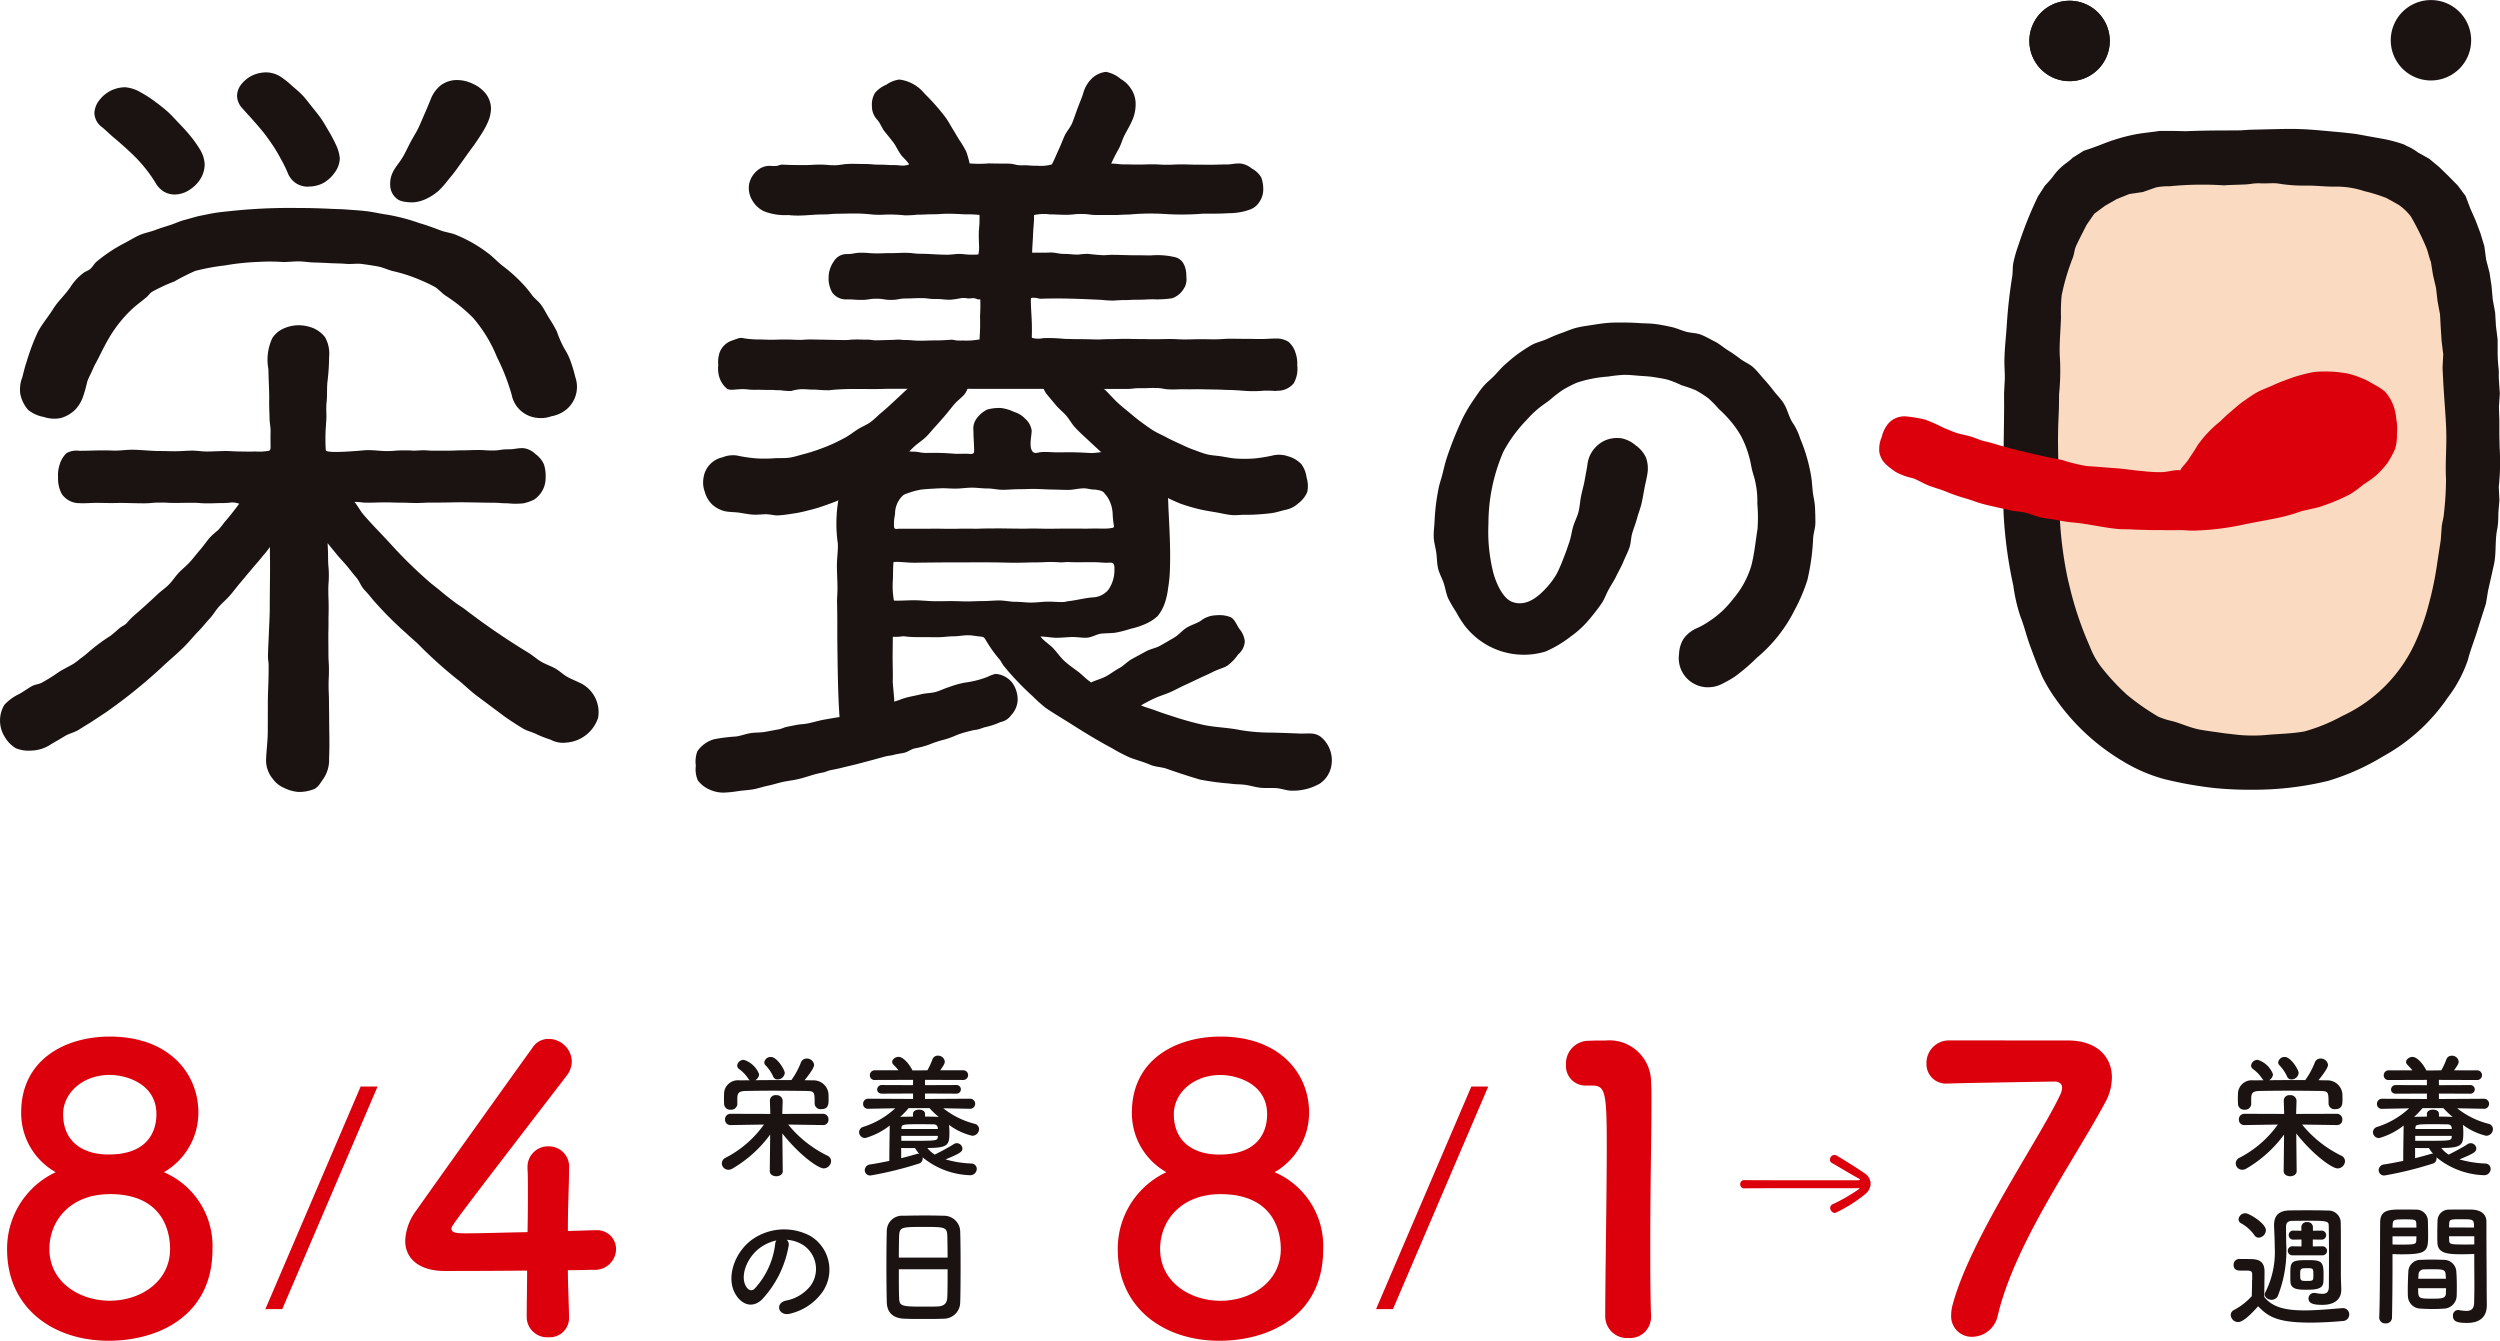 <svg xmlns="http://www.w3.org/2000/svg" xmlns:xlink="http://www.w3.org/1999/xlink" width="211.422" height="113.386" viewBox="0 0 211.422 113.386">
  <defs>
    <clipPath id="clip-path">
      <rect id="長方形_1311" data-name="長方形 1311" width="211.422" height="113.386" fill="none"/>
    </clipPath>
  </defs>
  <g id="グループ_1987" data-name="グループ 1987" clip-path="url(#clip-path)">
    <path id="パス_4134" data-name="パス 4134" d="M66.2,99.036c0,.293-.281.438-.55.438s-.551-.145-.551-.438v-.01l.034-3.079a10.494,10.494,0,0,1-3.168,2.865.675.675,0,0,1-.359.113.552.552,0,0,1-.561-.54.54.54,0,0,1,.336-.483,9.089,9.089,0,0,0,3.224-2.8l-2.819.044h-.011a.45.45,0,0,1-.461-.471.463.463,0,0,1,.472-.483l3.359.011-.035-1.1a.463.463,0,0,1,.528-.483.493.493,0,0,1,.551.46v.023l-.033,1.1,3.448-.011a.46.46,0,0,1,.46.483.441.441,0,0,1-.449.471H69.6l-2.944-.044a9.791,9.791,0,0,0,3.314,2.629.515.515,0,0,1,.315.471.641.641,0,0,1-.629.607c-.472,0-2.09-1.168-3.494-2.955l.034,3.169Zm-3.841-5.672a.524.524,0,0,1-.573.483.51.51,0,0,1-.551-.494c0-.146-.011-.292-.011-.439s.011-.324.011-.493a1.166,1.166,0,0,1,1.3-1.056l.875-.011a.514.514,0,0,1-.145-.157,3.078,3.078,0,0,0-.776-.8.392.392,0,0,1-.146-.293.549.549,0,0,1,.573-.471,2.025,2.025,0,0,1,1.28,1.213.609.609,0,0,1-.326.506c1.011-.012,2.034-.012,3.056-.012a6.509,6.509,0,0,0,.8-1.471.513.513,0,0,1,.494-.349.607.607,0,0,1,.629.54c0,.292-.64,1.09-.809,1.292.248,0,.506.011.753.011a1.266,1.266,0,0,1,1.269,1.112c.011.157.011.336.011.505,0,.382-.011.82-.617.82a.5.5,0,0,1-.562-.461v-.022c0-.966-.012-1.045-.7-1.055-.887-.012-1.886-.023-2.852-.023-.8,0-1.574.011-2.259.023-.6.01-.7.167-.729.561v.539Zm3.4-2.078a.39.39,0,0,1-.382-.27,3.335,3.335,0,0,0-.652-.943.353.353,0,0,1-.089-.236.536.536,0,0,1,.562-.449c.505,0,1.168,1.067,1.168,1.359a.609.609,0,0,1-.607.539" fill="#1a1311"/>
    <path id="パス_4135" data-name="パス 4135" d="M82.054,93.769l-2.281-.044a7.01,7.01,0,0,0,2.652,1.313.466.466,0,0,1,.371.45.569.569,0,0,1-.585.561,5.328,5.328,0,0,1-1.955-.921,5.507,5.507,0,0,1,.035.607c0,1.067-.068,1.348-1.865,1.348a2.344,2.344,0,0,0,.629.561c.392-.2,1.145-.584,1.583-.876a.526.526,0,0,1,.27-.09.481.481,0,0,1,.483.438c0,.282-.169.416-1.426.932a9,9,0,0,0,2.179.349.454.454,0,0,1,.46.46.546.546,0,0,1-.6.528,6.633,6.633,0,0,1-3.987-1.516.388.388,0,0,1,.011.113.443.443,0,0,1-.337.427,30.347,30.347,0,0,1-4.065,1,.456.456,0,0,1-.495-.45.5.5,0,0,1,.46-.483c.518-.078,1.079-.191,1.618-.3,0-1.022.023-2.089.033-2.842a.7.7,0,0,1,.012-.157A5.914,5.914,0,0,1,73.18,96.24a.506.506,0,0,1-.528-.494.484.484,0,0,1,.359-.449,7.137,7.137,0,0,0,2.7-1.572l-2.28.044h-.012a.4.4,0,0,1-.427-.415.424.424,0,0,1,.439-.438l3.784.021v-.46l-2.616.012c-.281,0-.417-.169-.417-.349a.388.388,0,0,1,.417-.381l2.616.01v-.448L74,91.332a.39.39,0,0,1-.438-.393A.415.415,0,0,1,74,90.512h1.987c-.134-.169-.279-.315-.426-.472a.332.332,0,0,1-.111-.236c0-.225.279-.427.537-.427.394,0,.9.584,1.18,1.146h.563l.7-.011a6.044,6.044,0,0,0,.427-.922.47.47,0,0,1,.46-.314.566.566,0,0,1,.584.494c0,.169-.1.338-.394.742h1.956a.41.41,0,1,1,0,.82l-3.236-.011v.448l2.64-.01a.366.366,0,1,1,0,.73l-2.64-.012v.46l3.831-.021a.427.427,0,0,1,.01.853Zm-3.82.662c.293,0,.563,0,.821.012a2.819,2.819,0,0,1,.337.023,8.552,8.552,0,0,1-.787-.753H76.841a8.9,8.9,0,0,1-.718.753,1.731,1.731,0,0,1,.258-.023c.258,0,.54-.012.831-.012V94.2c0-.248.259-.359.518-.359s.5.111.5.359Zm-2.022,3.516c.507-.123.967-.258,1.326-.359a.6.6,0,0,1,.124-.023c.023,0,.056.012.079.012a3.508,3.508,0,0,1-.36-.484c-.393,0-.8,0-1.169-.01Zm3.1-1.886H76.224v.415h.708c2.325,0,2.336,0,2.381-.337Zm0-.652c-.023-.2-.112-.326-.394-.326s-.617-.011-.943-.011c-1.684,0-1.729.011-1.741.36v.045h3.078Z" fill="#1a1311"/>
    <path id="パス_4136" data-name="パス 4136" d="M66.692,105.365a8.838,8.838,0,0,1-2.268,4.549c-.865.8-1.808.359-2.3-.607-.708-1.393.045-3.482,1.55-4.526a4.7,4.7,0,0,1,4.853-.259,3.325,3.325,0,0,1,1.044,4.718,4.693,4.693,0,0,1-2.74,1.853c-.989.259-1.337-.876-.371-1.1a3.469,3.469,0,0,0,2.088-1.257,2.425,2.425,0,0,0-.617-3.438,2.915,2.915,0,0,0-1.393-.449.558.558,0,0,1,.157.517m-2.493.213c-1.044.809-1.606,2.3-1.135,3.168.169.325.461.494.741.247a6.738,6.738,0,0,0,1.742-3.741.8.8,0,0,1,.1-.348,3.727,3.727,0,0,0-1.449.674" fill="#1a1311"/>
    <path id="パス_4137" data-name="パス 4137" d="M79.819,111.521c-.5.022-1.1.022-1.7.022s-1.169,0-1.63-.022c-.977-.034-1.459-.529-1.493-1.36-.022-.729-.034-1.954-.034-3.178,0-1.09.012-2.191.034-2.943a1.292,1.292,0,0,1,1.4-1.225c.427-.011,1.157-.023,1.876-.023.594,0,1.179.012,1.561.023a1.365,1.365,0,0,1,1.371,1.314c.022.685.033,1.808.033,2.932,0,1.236-.011,2.472-.033,3.067a1.393,1.393,0,0,1-1.393,1.393m.326-5.167c0-.708-.012-1.36-.023-1.808-.023-.776-.191-.787-1.989-.787-1.9,0-2.055.011-2.088.787-.012.46-.023,1.1-.023,1.808Zm-4.123.988c0,.943,0,1.842.023,2.381.022.731.146.776,2.055.776.438,0,.887,0,1.18-.012.628-.023.819-.314.842-.8.023-.563.023-1.45.023-2.348Z" fill="#1a1311"/>
    <path id="パス_4138" data-name="パス 4138" d="M17.968,105.662c0,5.636-4.608,7.724-8.785,7.724C4.51,113.386.6,110.635.6,105.662a7.134,7.134,0,0,1,4.112-6.531A5.728,5.728,0,0,1,1.79,94.092c0-4.575,3.846-6.431,7.493-6.431,4.973,0,7.492,3.083,7.492,6.431a5.809,5.809,0,0,1-2.918,5.039,6.791,6.791,0,0,1,4.111,6.531m-8.685-4.674c-3.282,0-5.106,2.188-5.106,4.641C4.177,108.414,6.7,110,9.283,110s5.1-1.591,5.1-4.376c0-1.558-.662-4.641-5.1-4.641m0-10.078c-2.288,0-3.945,1.525-3.945,3.315,0,2.386,1.724,3.415,3.845,3.415,3.911,0,4.044-2.718,4.044-3.415,0-2.587-2.585-3.315-3.944-3.315" fill="#dc000c"/>
    <path id="パス_4139" data-name="パス 4139" d="M23.871,110.709H22.443L30.5,91.888h1.429Z" fill="#dc000c"/>
    <path id="パス_4140" data-name="パス 4140" d="M48.124,111.331v.066a1.631,1.631,0,0,1-1.756,1.691,1.718,1.718,0,0,1-1.824-1.757c0-1.16.033-2.52.033-3.879-3.215.033-6.63.033-6.962.033-2.221,0-3.348-1.094-3.348-2.553a4.561,4.561,0,0,1,.929-2.552c1.988-2.818,7.459-10.476,9.845-13.791a1.591,1.591,0,0,1,1.359-.73,1.968,1.968,0,0,1,1.957,1.89,2.045,2.045,0,0,1-.466,1.26C38.18,103.64,38.18,103.673,38.18,103.9c0,.4.53.4,1.358.4,1.127,0,3.117-.065,5.073-.1.032-1.327.032-2.587.032-3.581,0-.729,0-1.327-.032-1.756v-.133A1.739,1.739,0,0,1,46.4,96.943a1.717,1.717,0,0,1,1.724,1.89c0,1.557-.1,2.817-.1,5.271,1.225-.033,2.121-.067,2.286-.067h.1a1.6,1.6,0,0,1,1.69,1.625,1.784,1.784,0,0,1-1.923,1.724c-.4,0-1.192.033-2.153.033,0,1.094.066,2.421.1,3.912" fill="#dc000c"/>
    <path id="パス_4141" data-name="パス 4141" d="M111.9,105.662c0,5.636-4.608,7.724-8.785,7.724-4.673,0-8.587-2.751-8.587-7.724a7.134,7.134,0,0,1,4.112-6.531,5.728,5.728,0,0,1-2.918-5.039c0-4.575,3.846-6.431,7.493-6.431,4.973,0,7.492,3.083,7.492,6.431a5.809,5.809,0,0,1-2.918,5.039,6.791,6.791,0,0,1,4.111,6.531m-8.685-4.674c-3.282,0-5.106,2.188-5.106,4.641,0,2.785,2.521,4.376,5.106,4.376s5.1-1.591,5.1-4.376c0-1.558-.662-4.641-5.1-4.641m0-10.078c-2.288,0-3.945,1.525-3.945,3.315,0,2.386,1.724,3.415,3.845,3.415,3.911,0,4.044-2.718,4.044-3.415,0-2.587-2.585-3.315-3.944-3.315" fill="#dc000c"/>
    <path id="パス_4142" data-name="パス 4142" d="M117.8,110.709h-1.428l8.057-18.821h1.429Z" fill="#dc000c"/>
    <path id="パス_4143" data-name="パス 4143" d="M137.706,113.155a1.844,1.844,0,0,1-1.955-1.824c0-3.082.131-10.145.131-14.52,0-4.641-.166-5.006-1.292-5.006h-.465a1.651,1.651,0,0,1-1.691-1.758,1.926,1.926,0,0,1,1.725-2.021c.663-.032.927-.032,1.624-.032a3.528,3.528,0,0,1,3.845,3.546c.033.431.033,1.028.033,1.757,0,2.652-.1,7.1-.1,11.835,0,2.056,0,4.144.066,6.2v.067a1.784,1.784,0,0,1-1.922,1.757" fill="#dc000c"/>
    <path id="パス_4144" data-name="パス 4144" d="M155.177,102.581a.439.439,0,0,1-.4-.429.334.334,0,0,1,.226-.316,14.966,14.966,0,0,0,2.262-1.315c0-.038-.075-.038-.19-.038h-2.438c-2.439,0-5.686,0-7.151.014a.331.331,0,0,1-.318-.354.327.327,0,0,1,.318-.342c1.023.012,2.2.012,9.6.012.139,0,.2-.024.2-.063s-.038-.062-.1-.088c-.505-.266-1.77-1.036-2.249-1.3a.311.311,0,0,1-.177-.29.391.391,0,0,1,.366-.4.387.387,0,0,1,.215.062c.48.279,1.871,1.151,2.388,1.517a1.082,1.082,0,0,1,.468.859,1.167,1.167,0,0,1-.492.9,12,12,0,0,1-2.528,1.58" fill="#dc000c"/>
    <path id="パス_4145" data-name="パス 4145" d="M174.887,87.992c2.421,0,3.713,1.359,3.713,3.116a4.431,4.431,0,0,1-.564,2.121c-2.718,5.039-7.625,11.9-9.084,18a2.243,2.243,0,0,1-2.154,1.823,1.738,1.738,0,0,1-1.79-1.856,3.189,3.189,0,0,1,.1-.763c1.458-5.6,7.293-13.99,9.116-17.836a1.634,1.634,0,0,0,.166-.6c0-.333-.231-.531-.663-.531-.233,0-8.421.132-8.819.165h-.2a1.642,1.642,0,0,1-1.789-1.691,1.908,1.908,0,0,1,1.855-1.955Z" fill="#dc000c"/>
    <path id="パス_4146" data-name="パス 4146" d="M194.228,99.036c0,.293-.281.438-.55.438s-.551-.145-.551-.438v-.01l.034-3.079a10.494,10.494,0,0,1-3.168,2.865.674.674,0,0,1-.359.113.552.552,0,0,1-.561-.54.54.54,0,0,1,.336-.483,9.089,9.089,0,0,0,3.224-2.8l-2.819.044H189.8a.45.45,0,0,1-.461-.471.463.463,0,0,1,.472-.483l3.359.011-.035-1.1a.463.463,0,0,1,.528-.483.493.493,0,0,1,.551.46v.023l-.033,1.1,3.448-.011a.46.46,0,0,1,.46.483.441.441,0,0,1-.449.471h-.011l-2.944-.044A9.791,9.791,0,0,0,198,97.734a.515.515,0,0,1,.315.471.64.64,0,0,1-.629.607c-.472,0-2.09-1.168-3.494-2.955l.034,3.169Zm-3.841-5.672a.524.524,0,0,1-.573.483.51.51,0,0,1-.551-.494c0-.146-.011-.292-.011-.439s.011-.324.011-.493a1.166,1.166,0,0,1,1.3-1.056l.875-.011a.514.514,0,0,1-.145-.157,3.078,3.078,0,0,0-.776-.8.392.392,0,0,1-.146-.293.549.549,0,0,1,.573-.471,2.025,2.025,0,0,1,1.28,1.213.609.609,0,0,1-.326.506c1.011-.012,2.034-.012,3.056-.012a6.509,6.509,0,0,0,.8-1.471.513.513,0,0,1,.494-.349.607.607,0,0,1,.629.54c0,.292-.64,1.09-.809,1.292.248,0,.506.011.753.011a1.266,1.266,0,0,1,1.269,1.112c.011.157.011.336.011.505,0,.382-.011.82-.617.82a.5.5,0,0,1-.562-.461v-.022c0-.966-.012-1.045-.7-1.055-.887-.012-1.886-.023-2.852-.023-.8,0-1.574.011-2.259.023-.6.01-.7.167-.729.561v.539Zm3.4-2.078a.39.39,0,0,1-.382-.27,3.335,3.335,0,0,0-.652-.943.353.353,0,0,1-.089-.236.536.536,0,0,1,.562-.449c.5,0,1.168,1.067,1.168,1.359a.609.609,0,0,1-.607.539" fill="#1a1311"/>
    <path id="パス_4147" data-name="パス 4147" d="M210.083,93.769l-2.281-.044a7.01,7.01,0,0,0,2.652,1.313.466.466,0,0,1,.371.45.569.569,0,0,1-.585.561,5.328,5.328,0,0,1-1.955-.921,5.509,5.509,0,0,1,.035.607c0,1.067-.068,1.348-1.865,1.348a2.344,2.344,0,0,0,.629.561c.392-.2,1.145-.584,1.583-.876a.526.526,0,0,1,.27-.09.481.481,0,0,1,.483.438c0,.282-.169.416-1.426.932a9,9,0,0,0,2.179.349.454.454,0,0,1,.46.46.546.546,0,0,1-.6.528,6.633,6.633,0,0,1-3.987-1.516.388.388,0,0,1,.011.113.443.443,0,0,1-.337.427,30.31,30.31,0,0,1-4.065,1,.456.456,0,0,1-.495-.45.5.5,0,0,1,.46-.483c.518-.078,1.079-.191,1.618-.3,0-1.022.023-2.089.033-2.842a.7.7,0,0,1,.012-.157,5.905,5.905,0,0,1-2.078,1.067.506.506,0,0,1-.528-.494.484.484,0,0,1,.359-.449,7.137,7.137,0,0,0,2.7-1.572l-2.28.044h-.012a.4.4,0,0,1-.427-.415.424.424,0,0,1,.439-.438l3.784.021v-.46l-2.616.012c-.281,0-.417-.169-.417-.349a.388.388,0,0,1,.417-.381l2.616.01v-.448l-3.212.011a.39.39,0,0,1-.438-.393.415.415,0,0,1,.438-.427h1.988c-.135-.169-.28-.315-.427-.472a.332.332,0,0,1-.111-.236c0-.225.279-.427.538-.427.393,0,.9.584,1.179,1.146h.563l.7-.011a6.044,6.044,0,0,0,.427-.922.47.47,0,0,1,.46-.314.566.566,0,0,1,.584.494c0,.169-.1.338-.394.742h1.956a.41.41,0,1,1,0,.82l-3.236-.011v.448l2.64-.01a.366.366,0,1,1,0,.73l-2.64-.012v.46l3.831-.021a.427.427,0,0,1,.011.853Zm-3.82.662c.293,0,.563,0,.821.012a2.82,2.82,0,0,1,.337.023,8.551,8.551,0,0,1-.787-.753H204.87a8.9,8.9,0,0,1-.718.753,1.731,1.731,0,0,1,.258-.023c.258,0,.54-.012.831-.012V94.2c0-.248.259-.359.518-.359s.5.111.5.359Zm-2.021,3.516c.506-.123.966-.258,1.325-.359a.612.612,0,0,1,.124-.023c.023,0,.056.012.079.012a3.588,3.588,0,0,1-.36-.484c-.393,0-.8,0-1.168-.01Zm3.1-1.886h-3.089v.415h.708c2.325,0,2.336,0,2.381-.337Zm0-.652c-.023-.2-.112-.326-.394-.326s-.617-.011-.943-.011c-1.684,0-1.729.011-1.74.36v.045h3.077Z" fill="#1a1311"/>
    <path id="パス_4148" data-name="パス 4148" d="M190.465,108.24v-.46c0-.292-.134-.326-.517-.326h-.438c-.213,0-.617-.012-.617-.483a.48.48,0,0,1,.471-.5c.4,0,.719,0,1.089.012.72.021,1.056.336,1.056,1.055,0,.651-.022,1.426-.022,2.145.718.921,1.921,1.135,3.4,1.135,1.124,0,2.337-.124,3.19-.191h.057a.524.524,0,0,1,.539.539.55.55,0,0,1-.562.55c-.707.068-1.729.135-2.752.135-2.831,0-3.572-.539-4.391-1.381-.562.629-1.259,1.337-1.7,1.337a.637.637,0,0,1-.618-.6.484.484,0,0,1,.282-.427,5.4,5.4,0,0,0,1.5-1.168c.01-.506.022-.944.022-1.371m.18-3.807a3.35,3.35,0,0,0-1.1-.978.39.39,0,0,1-.223-.348.575.575,0,0,1,.572-.506c.338,0,1.741.866,1.741,1.438a.656.656,0,0,1-.606.63.445.445,0,0,1-.382-.236m6.324,1.674c0-1.023-.012-2.045-.023-2.5,0-.359-.348-.37-1.673-.37-.472,0-.933,0-1.438.011-.359.012-.5.192-.5.483,0,.348.012.821.012,1.348a10.5,10.5,0,0,1-.708,4.527.583.583,0,0,1-.528.315c-.291,0-.573-.2-.573-.45a.346.346,0,0,1,.057-.2,7.562,7.562,0,0,0,.786-3.8c0-.707-.045-1.347-.057-1.808V103.6c0-.8.406-1.224,1.337-1.236.495-.011.966-.011,1.426-.011.573,0,1.147,0,1.753.023a1.04,1.04,0,0,1,1.123,1.089c.011.471.011,1.146.011,1.819v2.562c0,.168.023.819.034,1.189v.046c0,.651-.4,1.269-1.6,1.269-.619,0-1.17-.067-1.17-.527a.472.472,0,0,1,.483-.483.355.355,0,0,1,.113.011,3.841,3.841,0,0,0,.574.067c.324,0,.549-.123.549-.606,0,0,.012-1.349.012-2.707m-3.078.055a.382.382,0,1,1-.011-.763h.011l.753.011v-.584l-.675.011h-.01a.374.374,0,0,1-.394-.381.368.368,0,0,1,.394-.382h.01l.663.01v-.325a.437.437,0,0,1,.483-.405.442.442,0,0,1,.495.405v.325l.707-.01h.011a.382.382,0,1,1,0,.763h-.011l-.718-.011v.584l.8-.011h.012a.382.382,0,1,1-.012.763Zm1.079,2.91c-.607,0-1.225-.045-1.259-.64-.012-.2-.012-.406-.012-.619,0-1.112.012-1.246,1.494-1.246,1.112,0,1.316.124,1.316,1.18,0,.223,0,.448-.012.64-.023.673-.708.685-1.527.685m.134-1.82c-.561,0-.573.033-.573.551s.045.528.6.528c.516,0,.516-.057.516-.483,0-.573,0-.6-.539-.6" fill="#1a1311"/>
    <path id="パス_4149" data-name="パス 4149" d="M201.748,111.913a.489.489,0,0,1-.539-.461v-.022c.078-2.055.056-5.605.078-8.042,0-1.1.776-1.1,1.921-1.1.427,0,.876,0,1.09.01a.977.977,0,0,1,1.022.888c.011.392.022.8.022,1.19,0,1.416-.022,1.7-2.235,1.7-.292,0-.572-.012-.775-.023v1.011c0,1.213-.011,2.786-.044,4.369a.493.493,0,0,1-.54.483m2.606-8.1c0-.124-.011-.237-.011-.349-.023-.315-.08-.348-.978-.348-.92,0-1,.033-1.021.439,0,.078-.012.168-.012.258Zm-2.022.741v.685c.158.012.494.012.831.012,1.09,0,1.168-.045,1.18-.36,0-.1.011-.213.011-.337Zm4.358,6.11c-.3.023-.64.035-.966.035s-.673-.012-.978-.035a1.087,1.087,0,0,1-1.111-1.044c-.012-.157-.012-.349-.012-.539,0-.506.023-1.09.046-1.539a1.033,1.033,0,0,1,1.056-1c.291-.012.606-.023.91-.023.37,0,.741.011,1.067.023a1.051,1.051,0,0,1,1.021.92c.034.393.047.888.047,1.348,0,.293,0,.562-.013.8a1.111,1.111,0,0,1-1.067,1.055m-2.19-1.729c0,.875.011.887,1.168.887.831,0,1.158-.012,1.18-.449,0-.124.011-.281.011-.438Zm2.348-.8c0-.136-.022-.248-.022-.349-.023-.416-.237-.449-1-.449-.282,0-.584,0-.855.01a.434.434,0,0,0-.438.45c0,.1-.022.214-.022.338Zm1.571-2.067c-1.325,0-2.257,0-2.291-.989-.01-.225-.01-.472-.01-.708,0-.393.01-.8.021-1.19a.955.955,0,0,1,1-.888c.213-.01.687-.01,1.123-.01.327,0,.641,0,.832.01.831.046,1.18.494,1.18,1v.843c0,1.684.022,3.425.022,4.852,0,.528.011,1,.011,1.393,0,.8-.394,1.493-1.674,1.493-.786,0-1.19-.1-1.19-.594a.452.452,0,0,1,.439-.5c.033,0,.054.012.089.012a4.094,4.094,0,0,0,.6.066c.372,0,.651-.134.663-.685.011-.449.022-.932.022-1.438,0-.752-.011-1.527-.011-2.235v-.46c-.2.011-.5.023-.821.023m.8-2.258c0-.685-.022-.7-1.056-.7-.9,0-1.022,0-1.044.359,0,.1-.011.225-.011.338Zm.023.741h-2.134c0,.124.011.236.011.337.012.315.045.36,1.237.36.37,0,.729,0,.886-.012Z" fill="#1a1311"/>
    <path id="パス_4150" data-name="パス 4150" d="M209.041,38.876c0,9.154-1.578,15.515-4.7,19.589s-7.781,5.857-13.95,5.857-10.83-1.784-13.95-5.857-4.7-10.435-4.7-19.589.207-17.025,2.639-21.169,7.1-4.558,16.011-4.558,13.579.415,16.012,4.558,2.638,12.015,2.638,21.169" fill="#fadac1"/>
    <path id="パス_4151" data-name="パス 4151" d="M190.392,66.788a30.251,30.251,0,0,1-3.156-.147,33.414,33.414,0,0,1-4.225-.757A13.659,13.659,0,0,1,179.5,64.36a18.4,18.4,0,0,1-5.628-5.216,13.494,13.494,0,0,1-1.152-1.9c-.383-.859-.71-1.742-1.036-2.625-.311-.84-.5-1.688-.834-2.521a14.182,14.182,0,0,1-.585-2.57,37.231,37.231,0,0,1-.825-6.116c-.074-2.622.01-5.228.035-7.848,0-.024.012-1.142.012-1.142l-.007-1.142.059-1.139c.018-.372-.008-.758-.022-1.132-.042-1.178.129-2.43.2-3.611q.128-1.99.446-3.962c.064-.4.034-.785.094-1.171a11.472,11.472,0,0,1,.442-1.542,33.445,33.445,0,0,1,1.642-4.1l.6-.933a8.57,8.57,0,0,0,.681-.771,4.788,4.788,0,0,1,.777-.857c.285-.253.619-.45.882-.722l.944-.594c.534-.168,1.044-.349,1.56-.555a15.883,15.883,0,0,1,2.654-.8c.734-.153,1.463-.2,2.2-.32h1.109l1.107.026c.991-.044,1.984-.059,2.977-.064.5,0,.992-.005,1.489-.008.359,0,.709-.048,1.07-.056l1.773-.042c.794-.018,1.567-.039,2.362-.01,1.207.044,2.407.185,3.607.284l1.1.126,1.087.2,1.087.195a11.9,11.9,0,0,1,1.872.488c.124.045.219.133.351.172a4.6,4.6,0,0,1,.853.511l.959.537.842.7.783.762.774.785.668.89.407,1.073.457,1.037.4,1.065.328,1.091.15,1.129.287,1.1.168,1.124.1,1.131.206,1.123.067,1.137.143,1.133V29.86a12.971,12.971,0,0,0,.082,1.305c.035.332,0,.649.026.971l.078,1.137-.076,1.141.036,1.142,0,1.14s.023,1.122.023,1.142a19.879,19.879,0,0,1-.073,3.347l.055,1.106-.092,1.1a8.491,8.491,0,0,1-.07,1.24c-.242,1.044-.074,2.112-.311,3.156l-.241,1.079-.243,1.074-.18,1.09-.335,1.052-.334,1.047c-.254.894-.626,1.745-.851,2.651a11.145,11.145,0,0,1-1.7,3.2,15.875,15.875,0,0,1-5.484,4.987,19.979,19.979,0,0,1-4.637,2.069,26.745,26.745,0,0,1-6.5.751m-.008-51.238c-.15.019-.3.038-.456.047-.617.032-1.23.033-1.849.078a28.168,28.168,0,0,0-4.627.08,5.017,5.017,0,0,0-1.142.1l-1.1.387-1.142.167L179,16.841l-.985.565-.915.68-.647.944-.507,1c-.126.249-.251.5-.367.754-.152.333-.154.658-.279,1a18.892,18.892,0,0,0-.947,3.193,13.926,13.926,0,0,0-.057,1.84c-.031,1.04-.137,2.1-.11,3.142a20.094,20.094,0,0,1-.052,3.382l-.012,1.126-.046,1.128c-.061,1.5-.029,3.008.04,4.51.046.984.034,1.967.049,2.953a33.068,33.068,0,0,0,.709,5.928l.265,1.086a28.848,28.848,0,0,0,1.6,4.609,6.765,6.765,0,0,0,.986,1.762,18.987,18.987,0,0,0,2.153,2.317,20.426,20.426,0,0,0,2.657,1.854,6.68,6.68,0,0,0,1.213.379c.761.21,1.505.569,2.318.716.683.123,1.375.2,2.062.307l1.129.129a13,13,0,0,0,2.518,0c1.073-.093,2.081-.1,3.126-.293a14.988,14.988,0,0,0,3.177-1.3,12.581,12.581,0,0,0,6.257-6.4,19.1,19.1,0,0,0,1.051-3,29.018,29.018,0,0,0,.691-3.274q.162-1.1.335-2.207l.08-1.112c.032-.388.169-.742.19-1.144a26.282,26.282,0,0,0,.175-2.915c-.074-1.38.065-2.723.018-4.106s-.187-2.805-.255-4.179l-.056-1.125.058-1.132-.139-1.122-.072-1.125-.06-1.128-.21-1.11-.128-1.119-.257-1.1-.179-1.114c-.177-.425-.23-.86-.42-1.283a23.865,23.865,0,0,0-1.264-2.536,4.469,4.469,0,0,0-1.066-1.013l-1.01-.562a13.874,13.874,0,0,0-1.872-.582,7.46,7.46,0,0,0-2.569-.38c-.788,0-1.575-.1-2.364-.09a12.787,12.787,0,0,1-2.3-.166c-.47-.077-1.064.013-1.568-.026a3.9,3.9,0,0,0-.756.045" fill="#1a1311"/>
    <path id="パス_4152" data-name="パス 4152" d="M144.527,58.121a2.465,2.465,0,0,1-2.533-2.81,2.635,2.635,0,0,1,.383-1.289,2.686,2.686,0,0,1,1.058-.866,6.774,6.774,0,0,0,1.179-.664,8.009,8.009,0,0,0,1.067-.847,9.649,9.649,0,0,0,.912-1.022,7.749,7.749,0,0,0,1.51-2.767c.265-1.008.363-2.1.526-3.1a13.009,13.009,0,0,0-.014-2.153,7.663,7.663,0,0,0-.269-2.257,7.528,7.528,0,0,1-.253-.972,8.728,8.728,0,0,0-.833-2.458,8.288,8.288,0,0,0-1.032-1.448,10.01,10.01,0,0,0-.874-.885,10.037,10.037,0,0,0-.878-.9,9.787,9.787,0,0,0-1.059-.675,10.191,10.191,0,0,0-1.183-.418,10.888,10.888,0,0,0-1.155-.468c-.393-.107-.807-.161-1.226-.232-.4-.066-.816-.079-1.24-.112-.4-.031-.816-.079-1.243-.079a12.081,12.081,0,0,0-1.359.146,10.64,10.64,0,0,0-1.351.176,9.718,9.718,0,0,0-1.327.351,10.2,10.2,0,0,0-1.217.634,12.171,12.171,0,0,0-1.077.844c-.354.265-.736.508-1.088.823a9.258,9.258,0,0,0-.87.868,11.827,11.827,0,0,0-1.941,2.656,15.278,15.278,0,0,0-1.264,6.1,13.941,13.941,0,0,0,.028,1.805,14.97,14.97,0,0,0,.32,2.077c.185.847.773,2.388,1.66,2.721,1.179.443,2.211-.426,2.941-1.244a6.454,6.454,0,0,0,.84-1.155,13.4,13.4,0,0,0,.566-1.312c.191-.464.341-.929.483-1.338.149-.426.2-.88.325-1.314s.354-.838.459-1.276.128-.894.218-1.337.223-.875.3-1.32.169-.887.234-1.333a2.492,2.492,0,0,1,.488-1.217,2.606,2.606,0,0,1,1.044-.826,2.635,2.635,0,0,1,1.333-.163,2.574,2.574,0,0,1,1.193.584,2.639,2.639,0,0,1,.876,1.013,2.675,2.675,0,0,1,.143,1.351c-.062.42-.174.842-.255,1.275s-.15.849-.246,1.276-.263.825-.376,1.245-.27.821-.4,1.236-.113.877-.257,1.283-.355.8-.518,1.2-.391.78-.576,1.167-.43.756-.639,1.128-.353.806-.587,1.161-.511.711-.777,1.041a10.867,10.867,0,0,1-.862.973,8.495,8.495,0,0,1-1,.83A9.707,9.707,0,0,1,130.7,55.1a6.309,6.309,0,0,1-6.849-2.215,9.051,9.051,0,0,1-.709-1.13,10.97,10.97,0,0,1-.671-1.152c-.177-.4-.235-.851-.376-1.283-.138-.416-.376-.811-.478-1.251s-.092-.885-.153-1.327-.2-.879-.217-1.322c-.016-.427.051-.882.073-1.357q.028-.652.11-1.351c.051-.437.131-.882.214-1.339.081-.435.238-.86.35-1.308.108-.432.207-.87.347-1.307a29.107,29.107,0,0,1,1.116-2.864c.1-.225.2-.449.311-.669a13.293,13.293,0,0,1,.832-1.385c.254-.371.507-.753.793-1.107s.656-.626.973-.955.607-.688.947-.982.69-.606,1.058-.868.754-.519,1.148-.745.862-.313,1.276-.5.822-.367,1.254-.516.841-.341,1.285-.452.889-.165,1.342-.237.892-.14,1.35-.175.9-.025,1.362-.025.883.021,1.308.048c.448.027.886.022,1.307.079.447.057.874.149,1.29.235.441.092.839.279,1.249.4.43.128.9.106,1.293.259.419.163.8.392,1.181.581.4.2.728.507,1.089.729.382.237.732.484,1.069.739.36.271.788.436,1.1.721.334.3.6.662.879.971.309.338.586.674.835,1,.269.356.6.668.835,1.036.363.558.46,1.255.848,1.775a5.355,5.355,0,0,1,.564,1.219,14.329,14.329,0,0,1,.926,3.177c.074.424.091.866.14,1.317.046.428.168.863.19,1.317.023.429.034.874.034,1.329,0,.429-.156.85-.188,1.273a19.006,19.006,0,0,1-.487,3.565,14.749,14.749,0,0,1-1.1,2.581,12.508,12.508,0,0,1-3.154,3.978,16.518,16.518,0,0,1-1.911,1.634,11.135,11.135,0,0,1-1.111.624,2.543,2.543,0,0,1-1.049.254" fill="#1a1311"/>
    <path id="パス_4153" data-name="パス 4153" d="M74.912,32.878c-.009-.011.009-.031.02-.024s.007.03-.006.03c-1.6.062-3.227-.07-4.8.119a11.157,11.157,0,0,1-1.152-.055c-.633.01-.633-.042-1.269-.032a3.732,3.732,0,0,0-.79.148A5.417,5.417,0,0,1,65.981,33c-.274.013-.539-.028-.813-.024-.633.01-.633-.022-1.27-.012s-.636-.065-1.272-.056c-.028,0-.027.013-.056.013-.409,0-.823.127-1.1-.059a2.09,2.09,0,0,1-.627-.929,2.605,2.605,0,0,1-.1-1.066,2.544,2.544,0,0,1,.127-1.09,1.712,1.712,0,0,1,.92-.934c.186-.068.372-.133.559-.2a1.051,1.051,0,0,1,.243-.064.9.9,0,0,1,.268.021,7.719,7.719,0,0,0,1.3.108c.334,0,.671.023,1.006.024.631,0,.631-.023,1.261-.02s.633.028,1.266.03c.231,0,.452-.029.679-.032.333-.005.67.008,1,.013.7.009,1.41.033,2.112.036a4.254,4.254,0,0,0,.481-.032,8.841,8.841,0,0,1,1.092,0c.143,0,.292-.011.433,0,.178.009.343.051.523.053.48,0,.961-.027,1.443-.035.17,0,.341-.025.513-.024.19,0,.378.033.571.034.633,0,.632.055,1.266.058s.631-.026,1.264-.023c.441,0,.876-.023,1.316-.055a1.143,1.143,0,0,1,.4.042,3.173,3.173,0,0,0,.618.018,6.129,6.129,0,0,0,1.479-.1c-.035,0-.044-.048-.041-.085a17.254,17.254,0,0,0,.037-1.876A14.112,14.112,0,0,0,82.9,25.3a.335.335,0,0,1-.249,0,1.633,1.633,0,0,0-.24-.077c-.2-.03-.394.038-.589.01a1.866,1.866,0,0,0-.5-.027,8.707,8.707,0,0,1-.954.143c-.623,0-.624-.065-1.247-.061s-.626-.079-1.25-.076-.626.026-1.25.03-.625.117-1.249.12-.626-.1-1.252-.1-.627.1-1.254.1-.627-.046-1.253-.042a1.436,1.436,0,0,1-1.224-.569,2.4,2.4,0,0,1-.313-1.343,2.362,2.362,0,0,1,.429-1.287,1.256,1.256,0,0,1,1.108-.635c.621,0,.624-.117,1.246-.113s.624.051,1.249.055.623-.024,1.249-.022.624-.028,1.247-.024.626.075,1.252.079c.756,0,1.522.086,2.273.08.3,0,.587-.052.882-.066a3.629,3.629,0,0,1,.512.023,6.17,6.17,0,0,0,1.215.02,2.8,2.8,0,0,0,.055-.845c-.014-.385-.028-.772-.011-1.157a9.71,9.71,0,0,0,.052-1.34,9.666,9.666,0,0,0-1.2-.049c-.474-.02-.944-.053-1.418-.052-.663,0-.663.043-1.326.046s-.661.033-1.325.035a8.434,8.434,0,0,1-1.059.054,11.924,11.924,0,0,0-1.594-.062,8.664,8.664,0,0,1-1.081,0,13.688,13.688,0,0,0-1.568-.092c-.664,0-.664.015-1.326.018s-.666.058-1.329.061c-.914,0-1.815.154-2.714.073l-.22-.021a4.931,4.931,0,0,1-2.052-.314,2.279,2.279,0,0,1-1.011-.942,2,2,0,0,1-.251-1.4A2.037,2.037,0,0,1,64.2,14.3a1.527,1.527,0,0,1,.976-.271,2.676,2.676,0,0,0,.58-.008,1.231,1.231,0,0,1,.433-.1c.626.04,1.267.038,1.89.038s.627-.039,1.256-.039.627.055,1.257.055c.325,0,.639-.073.96-.1.5-.041,1.054-.005,1.554-.005.629,0,.629.055,1.257.055s.632.037,1.263.037.661.135,1.262-.055c-.2-.335-.531-.578-.747-.892s-.37-.678-.6-.982-.479-.6-.721-.9-.365-.7-.617-.988a1.662,1.662,0,0,1-.466-1.168A1.905,1.905,0,0,1,74,7.854a2.533,2.533,0,0,1,.953-.688,2.472,2.472,0,0,1,1.1-.44,3.265,3.265,0,0,1,2.144,1.2A18.012,18.012,0,0,1,79.965,9.93c.25.344.445.735.673,1.093.164.26.313.533.48.8a7.779,7.779,0,0,1,.6,1.011,7.114,7.114,0,0,1,.278.984,8.94,8.94,0,0,0,1.6,0c.806.017.805.015,1.612.019.624,0,.624.155,1.248.142s.628.046,1.253.035a3.378,3.378,0,0,0,1.249-.112c.2-.376.355-.779.543-1.179s.338-.8.512-1.2.509-.74.669-1.139c.167-.416.3-.835.449-1.23.159-.431.337-.835.465-1.223a2.725,2.725,0,0,1,.66-1.212,2.037,2.037,0,0,1,1.281-.641,2.676,2.676,0,0,1,1.241.6,2.623,2.623,0,0,1,.93.919,2.3,2.3,0,0,1,.331,1.254,3.305,3.305,0,0,1-.289,1.331c-.168.395-.417.809-.647,1.246-.2.39-.3.829-.52,1.21s-.423.788-.612,1.2c.35-.015.676.063,1.029.063.613,0,.613.016,1.228.016s.617-.02,1.23-.02.617.037,1.232.037.616-.033,1.233-.033.614.024,1.23.024.616.006,1.234.006.617-.021,1.234-.021.619-.086,1.237-.086a1.835,1.835,0,0,1,1,.425,2.021,2.021,0,0,1,.8.749,2.813,2.813,0,0,1,.172,1.1,1.859,1.859,0,0,1-.329.986,1.536,1.536,0,0,1-.793.638,5.207,5.207,0,0,1-1.808.308c-.718.05-1.435.038-2.149.039a22.308,22.308,0,0,1-3.34.021,19.844,19.844,0,0,0-2.936.055c-.668,0-.668.042-1.338.039l-1.34,0c-.671,0-.671-.087-1.341-.089s-.671.074-1.341.07-.673-.033-1.344-.036a3.779,3.779,0,0,0-1.327.059c.023.513-.055,1.022-.074,1.533-.019.55-.071,1.1-.083,1.65.5-.011,1,.013,1.494-.016.388-.023.776.118,1.167.117.628,0,.628.061,1.257.057a5.842,5.842,0,0,1,.8-.06q.571.068,1.147.107c.319.025.612-.029.929-.026.742.007,1.482.047,2.224.038.354,0,.707.018,1.063.01a6.344,6.344,0,0,1,2.064.166c.715.219.9.969.9,1.655a1.6,1.6,0,0,1-.106.794,1.506,1.506,0,0,1-.078.134,1.839,1.839,0,0,1-1.023.876,8.231,8.231,0,0,1-1.608.088c-.63,0-.63.039-1.258.035s-.63.035-1.26.032c-.286,0-.566.026-.851.043a9.45,9.45,0,0,1-1.026-.065c-.17-.008-.343-.014-.514-.023-1.485-.066-2.96-.122-4.443-.073a1.349,1.349,0,0,1-.22,0c-.1-.012-.2-.044-.3-.062a2.171,2.171,0,0,0-.323-.016.155.155,0,0,0-.111.029.163.163,0,0,0-.032.117c-.005.408.025.8.042,1.21a19.277,19.277,0,0,1,.037,1.952.1.1,0,0,0,.005.054.1.1,0,0,0,.059.04,1.988,1.988,0,0,0,.924.009,13.339,13.339,0,0,1,1.776.067c.4,0,.781.024,1.182.021.476,0,.962.01,1.432.027.378.013.8-.029,1.186-.029.64,0,.64-.019,1.28-.021s.64.017,1.278.015.64.017,1.28.016.64-.017,1.28-.018.639.037,1.278.036.638-.019,1.278-.021.64.012,1.28.01.639-.048,1.279-.049.641.011,1.282.01.642.015,1.284.014.642-.038,1.281-.042a1.855,1.855,0,0,1,1.064.28,1.921,1.921,0,0,1,.588.914,2.631,2.631,0,0,1,.152,1.053,2.492,2.492,0,0,1-.3,1.542,1.756,1.756,0,0,1-1.44.625c-.028,0-.028.026-.06.026a8.64,8.64,0,0,0-1.042-.028,9.632,9.632,0,0,1-1.411.025c-.454-.027-.907-.075-1.362-.083-.634-.01-.634-.03-1.269-.04s-.636-.013-1.272-.023-.636.012-1.272,0-.638.024-1.273.014-.636-.113-1.272-.123-.638.028-1.278.019-.638.072-1.278.062" fill="#1a1311"/>
    <path id="パス_4154" data-name="パス 4154" d="M44.219,42.57a6.074,6.074,0,0,1-1.271-.006c-.647,0-.646-.048-1.293-.05-1.106,0-2.242-.055-3.346-.029-.613.014-1.215.021-1.835.019-.648,0-.65.035-1.3.033s-.646-.024-1.295-.027-.648-.023-1.3-.025-1.193.049-1.874.016a4.327,4.327,0,0,0-.727-.053c.279.337.478.741.76,1.07.778.91,1.631,1.742,2.434,2.637a38.357,38.357,0,0,0,3.045,2.977c.325.291.685.546,1.015.828.383.329.788.635,1.19.944.294.227.6.4.9.627a59.4,59.4,0,0,0,5.381,3.68c.37.229.695.531,1.07.751s.8.354,1.179.567.695.539,1.08.744.794.36,1.182.56A2.743,2.743,0,0,1,50.582,60.7a3.054,3.054,0,0,1-2.689,2.1,2.222,2.222,0,0,1-1.339-.25,10.2,10.2,0,0,1-1.179-.458c-.34-.184-.792-.26-1.179-.5-.582-.362-1.153-.719-1.7-1.127l-2.177-1.626c-.618-.461-1.152-1.023-1.777-1.491a37.3,37.3,0,0,1-3.223-2.923c-.305-.288-.637-.554-.944-.852a31.224,31.224,0,0,1-2.856-2.873c-.237-.3-.459-.555-.716-.829-.282-.3-.4-.719-.669-1.029s-.53-.657-.8-.984-.573-.624-.84-.954-.53-.64-.792-.975c.029.551.041.665.045,1.336s.06.669.063,1.339-.048.671-.045,1.342.025.67.028,1.342-.017.67-.013,1.34-.016.672-.013,1.342.006.67.008,1.342.041.669.043,1.338-.033.672-.03,1.342.03.672.033,1.343.01.67.014,1.342c0,1.151.054,2.292-.006,3.438a2.847,2.847,0,0,1-.451,1.7c-.248.335-.445.765-.848.93a3.449,3.449,0,0,1-1.275.23,3.327,3.327,0,0,1-1.23-.342,2.263,2.263,0,0,1-.959-.77,2.437,2.437,0,0,1-.563-1.66c.03-.775.138-1.544.142-2.321q.007-1.213.006-2.427c0-.716.043-1.438.057-2.156.008-.339.011-.677.011-1.016,0-.264-.059-.508-.056-.772.006-.618.048-1.247.071-1.868.027-.691.07-1.383.078-2.075,0-1.156.021-2.3.025-3.461,0-.337,0-.674-.007-1.011-.006-.226,0-.582-.006-.836a8.1,8.1,0,0,1-.54.686c-.178.214-.349.435-.534.645-.5.571-.981,1.163-1.467,1.737-.283.337-.543.69-.831,1.022s-.629.615-.923.941-.511.722-.815,1.042-.566.675-.874.988c-.468.477-.879,1-1.361,1.469s-.965.883-1.453,1.318a44.4,44.4,0,0,1-5.05,4.12l-1.084.717c-.4.265-.813.5-1.213.76-.367.24-.836.321-1.212.555s-.755.444-1.136.67a3.131,3.131,0,0,1-1.674.545,2.841,2.841,0,0,1-1.324-.2A2.725,2.725,0,0,1,.4,62.316a2.589,2.589,0,0,1-.036-2.7,3.96,3.96,0,0,1,1.211-.9c.392-.205.741-.478,1.124-.689.263-.145.555-.154.822-.283A16.854,16.854,0,0,0,5.024,56.8c.366-.226.783-.422,1.163-.648a4.785,4.785,0,0,0,.606-.457,6.925,6.925,0,0,0,.677-.532,15.237,15.237,0,0,1,1.864-1.386c.266-.2.515-.432.77-.651.2-.174.474-.254.645-.463a4.633,4.633,0,0,1,.578-.6c.333-.285.659-.574.985-.869s.646-.588.965-.892.687-.549,1-.861.543-.691.847-1.011.652-.586.946-.913.556-.676.844-1.01.534-.692.817-1.032a6.76,6.76,0,0,1,.707-.634,8.039,8.039,0,0,0,.525-.652c.447-.509.863-1.045,1.267-1.59-.645-.2-.63-.061-1.305-.057s-.675.023-1.351.026-.678-.052-1.354-.049-.675.01-1.349.014-.676-.033-1.353-.03-.673.058-1.35.062c-.809,0-1.635-.046-2.441-.025-.539.014-1.083-.016-1.622-.012-.467,0-.9.051-1.363.024a1.79,1.79,0,0,1-1.472-.715,1.235,1.235,0,0,1-.121-.213,2.843,2.843,0,0,1-.239-1.287,2.776,2.776,0,0,1,.143-1.068,2.169,2.169,0,0,1,.573-.947,1.723,1.723,0,0,1,1.07-.2c.945,0,1.87-.063,2.819-.018.564.027,1.147-.079,1.716-.07.739.009,1.466.1,2.208.108.673,0,.673.017,1.346.019.461,0,.915-.041,1.373-.052s.868.073,1.326.074c.54,0,1.083-.038,1.622-.042.357,0,.716.037,1.078.039.455,0,.921.027,1.375,0a4.645,4.645,0,0,0,1.194-.061c.111-.038.13-.186.129-.3,0-.413-.016-.827,0-1.242s-.076-.782-.085-1.189c-.01-.5-.042-1.014-.032-1.517.014-.62-.027-1.244-.045-1.863-.007-.259-.017-.525-.022-.789a4.309,4.309,0,0,1,.333-2.629,2.161,2.161,0,0,1,.938-.8,3.177,3.177,0,0,1,1.221-.284,3.436,3.436,0,0,1,1.273.232,2.482,2.482,0,0,1,1.032.788,2.862,2.862,0,0,1,.337,1.675,17.678,17.678,0,0,1-.144,2.12c-.054.565-.007,1.142-.07,1.7-.059.514.012,1.018-.025,1.538-.028.405-.058.8-.067,1.208-.009.437-.005.86.028,1.306.023.322,3.093.017,3.368,0,.612-.031,1.206.076,1.81.073.639,0,.638-.053,1.278-.056.323,0,.559-.006.866.016s.623-.031.933-.027c.255,0,.5.034.756.033.639,0,.639,0,1.279,0s.639-.025,1.28-.028.639-.023,1.279-.026.641.043,1.281.04.64-.1,1.28-.1.641-.1,1.284-.1a1.749,1.749,0,0,1,1.034.5,2.162,2.162,0,0,1,.718.871,3.226,3.226,0,0,1,.143,1.129,2.182,2.182,0,0,1-1,1.867,4.081,4.081,0,0,1-.917.31" fill="#1a1311"/>
    <path id="パス_4155" data-name="パス 4155" d="M23.836,22.159c.455.009.893-.047,1.361-.054.45-.006.894.082,1.343.093s.911.031,1.351.055c.462.026.915.021,1.353.06.46.041.927-.046,1.361.01.46.062.911.13,1.342.208.456.082.874.3,1.3.4a13.256,13.256,0,0,1,2.442.813,10.673,10.673,0,0,1,1.109.535c.321.2.55.5.863.709a13.616,13.616,0,0,1,2.347,1.892,11.876,11.876,0,0,1,2.024,3.33,17.966,17.966,0,0,1,1.239,3.172,2.427,2.427,0,0,0,1.975,1.93,2.662,2.662,0,0,0,1.4-.113,2.74,2.74,0,0,0,1.288-.6,2.494,2.494,0,0,0,.718-2.713,12.219,12.219,0,0,0-.411-1.371,5.187,5.187,0,0,0-.532-1.064,9.828,9.828,0,0,1-.611-1.4,9.776,9.776,0,0,0-.645-1.122c-.245-.388-.439-.808-.706-1.166-.232-.314-.542-.511-.769-.826a9.25,9.25,0,0,0-.925-1.09,12.276,12.276,0,0,0-1.435-1.279c-.406-.3-.736-.654-1.126-.986a11.83,11.83,0,0,0-2.913-1.713c-.4-.178-.863-.213-1.284-.37-.6-.225-1.225-.46-1.843-.637a16.765,16.765,0,0,0-2.651-.7c-.428-.053-.85-.149-1.276-.223-.729-.129-1.466-.162-2.206-.22-.447-.036-.908-.036-1.373-.06-.9-.046-1.849-.07-2.757-.07a47.794,47.794,0,0,0-5.5.238c-.446.052-.93.092-1.374.157s-.92.173-1.352.258c-.457.091-.9.244-1.33.352-.452.112-.869.326-1.3.458s-.85.268-1.257.42-.871.231-1.268.408-.792.42-1.176.626A13.3,13.3,0,0,0,8.164,22.13c-.215.186-.338.462-.557.637-.153.121-.355.178-.517.292a4.54,4.54,0,0,0-1.118,1.19c-.437.666-1.059,1.2-1.485,1.891-.407.658-.93,1.254-1.291,1.941a18.617,18.617,0,0,0-.954,2.543c-.147.42-.251.895-.363,1.305a2.764,2.764,0,0,0-.158,1.414,2.953,2.953,0,0,0,.659,1.321,2.926,2.926,0,0,0,1.332.6,2.751,2.751,0,0,0,1.429.089,2.822,2.822,0,0,0,1.244-.732A3.1,3.1,0,0,0,7,33.614a12.621,12.621,0,0,0,.381-1.341c.121-.358.321-.69.464-1.041s.347-.674.512-1.014c.28-.57.552-1.1.867-1.643a10.894,10.894,0,0,1,1.928-2.42c.4-.372.835-.68,1.246-1.031.152-.127.259-.3.415-.415a7.96,7.96,0,0,1,.778-.407,10.557,10.557,0,0,1,1.128-.486,19.087,19.087,0,0,1,1.779-.9,17.654,17.654,0,0,1,2.509-.466,20.372,20.372,0,0,1,2.843-.3,15.855,15.855,0,0,1,1.771-.01c.072.005.142.008.212.009" fill="#1a1311"/>
    <path id="パス_4156" data-name="パス 4156" d="M64.843,43.487c-.393,0-.786.062-1.183.034s-.777-.113-1.169-.168-.793-.037-1.18-.12a2.435,2.435,0,0,1-1.1-.586,2.361,2.361,0,0,1-.61-1.06,2.284,2.284,0,0,1-.1-1.211,2.055,2.055,0,0,1,1.6-1.7,2.327,2.327,0,0,1,1.211-.155,13,13,0,0,0,1.6.241,11.423,11.423,0,0,0,1.613-.01c.419-.027.844.015,1.257-.051s.813-.2,1.218-.305.8-.231,1.195-.371.784-.289,1.166-.461.755-.36,1.122-.56.694-.465,1.046-.69.757-.375,1.095-.622.626-.557.948-.825.63-.548.935-.832c.339-.315.707-.655,1.082-1.01.35-.334.738-.653,1.086-1.011s.665-.742.977-1.114a1.879,1.879,0,0,1,1.276-.657,1.817,1.817,0,0,1,1.326.478,1.785,1.785,0,0,1,.674,1.226,1.9,1.9,0,0,1-.363,1.4c-.26.308-.618.546-.883.865s-.514.644-.78.953-.54.628-.813.922c-.289.312-.54.642-.827.909s-.652.5-.961.783-.571.594-.884.868-.664.488-.985.75-.571.609-.9.858-.683.469-1.026.7-.7.446-1.054.651-.757.339-1.127.514a11.8,11.8,0,0,1-1.138.475c-.473.167-.94.34-1.42.463s-.968.26-1.457.337-.992.16-1.487.19c-.321.021-.647-.089-.972-.089" fill="#1a1311"/>
    <path id="パス_4157" data-name="パス 4157" d="M105.214,43.537c.393,0,.785-.006,1.181-.034s.783-.058,1.176-.114.761-.191,1.151-.274a2.22,2.22,0,0,0,1.063-.538,2.392,2.392,0,0,0,.767-.959,2.384,2.384,0,0,0-.055-1.229,2.4,2.4,0,0,0-.448-1.143,2.453,2.453,0,0,0-1.064-.642,2.408,2.408,0,0,0-1.238-.111,12.893,12.893,0,0,1-1.593.273,11.34,11.34,0,0,1-1.617.014c-.419-.026-.825-.117-1.237-.184s-.837-.075-1.241-.179-.793-.268-1.185-.408-.768-.325-1.15-.5-.755-.346-1.124-.546-.759-.356-1.111-.582-.691-.474-1.028-.721-.655-.522-.976-.788-.654-.525-.96-.809c-.339-.315-.663-.7-1.039-1.057-.351-.333-.761-.629-1.107-.987s-.691-.723-1-1.095a1.862,1.862,0,0,0-1.236-.713,1.839,1.839,0,0,0-1.319.516,1.77,1.77,0,0,0-.673,1.214,1.876,1.876,0,0,0,.363,1.388c.26.308.523.626.789.944s.6.57.868.879.468.7.739.989c.289.313.593.6.881.863s.6.561.908.842.6.564.913.836.648.511.968.773.626.544.956.791.706.435,1.049.664.664.5,1.019.705.771.313,1.142.486a12.15,12.15,0,0,0,1.126.508c.473.165.951.305,1.431.426s.975.2,1.466.28.981.217,1.476.247c.321.021.647-.027.972-.027" fill="#1a1311"/>
    <path id="パス_4158" data-name="パス 4158" d="M34.99,17.107a3.249,3.249,0,0,1-.7-.036,1.75,1.75,0,0,1-.583-.165A1.478,1.478,0,0,1,33,15.691a2.24,2.24,0,0,1,.328-1.325c.227-.387.54-.735.773-1.15.221-.392.408-.8.619-1.2s.46-.777.657-1.184.362-.828.545-1.238.352-.832.523-1.249a2.74,2.74,0,0,1,.869-1.16,2.3,2.3,0,0,1,1.375-.416,3.059,3.059,0,0,1,1.306.322,2.874,2.874,0,0,1,1.074.814,2.107,2.107,0,0,1,.455,1.267,3.081,3.081,0,0,1-.268,1.165,7.359,7.359,0,0,1-.576,1.05c-.216.341-.443.68-.671.991-.257.352-.5.682-.7.967-.215.309-.453.629-.688.96s-.482.624-.734.929a7.8,7.8,0,0,1-.782.889,4.542,4.542,0,0,1-.984.657,3.174,3.174,0,0,1-1.133.331" fill="#1a1311"/>
    <path id="パス_4159" data-name="パス 4159" d="M13.151,15.458a12.5,12.5,0,0,0-.738-1.068,12.328,12.328,0,0,0-.85-.982c-.306-.319-.619-.609-.94-.9s-.64-.572-.979-.854-.631-.575-.972-.869a1.55,1.55,0,0,1-.69-1.209,1.9,1.9,0,0,1,.449-1.14,2.766,2.766,0,0,1,.956-.777,2.812,2.812,0,0,1,1.2-.28,3.088,3.088,0,0,1,1.314.433,9.59,9.59,0,0,1,1.166.748c.358.262.731.549,1.087.863s.652.662.972.992.651.685.93,1.029a9.694,9.694,0,0,1,.811,1.126,2.722,2.722,0,0,1,.442,1.287,2.386,2.386,0,0,1-.344,1.25,2.926,2.926,0,0,1-.916.933,2.316,2.316,0,0,1-1.238.409,1.809,1.809,0,0,1-.973-.255,2.113,2.113,0,0,1-.691-.74" fill="#1a1311"/>
    <path id="パス_4160" data-name="パス 4160" d="M26.077,15.786a1.862,1.862,0,0,1-1.063-.3,1.9,1.9,0,0,1-.684-.868,10.457,10.457,0,0,0-.6-1.213,12.079,12.079,0,0,0-.693-1.162c-.259-.373-.512-.747-.8-1.1s-.581-.687-.882-1.029-.606-.661-.907-1.008a1.56,1.56,0,0,1-.4-1,1.614,1.614,0,0,1,.428-1.056,2.643,2.643,0,0,1,.933-.7,2.835,2.835,0,0,1,1.144-.23,2.343,2.343,0,0,1,1.171.365,6.88,6.88,0,0,1,.971.771c.3.26.625.521.918.834.276.3.524.637.785.964s.529.648.762.985c.243.353.447.72.646,1.061a10.792,10.792,0,0,1,.584,1.1,3.41,3.41,0,0,1,.348,1.187A2.118,2.118,0,0,1,28.3,14.6a2.889,2.889,0,0,1-.958.878,2.685,2.685,0,0,1-1.262.3" fill="#1a1311"/>
    <path id="パス_4161" data-name="パス 4161" d="M98.7,41.142a3.5,3.5,0,0,1,.065.808c.035.375.037.824.062,1.307.089,1.725.179,3.488.1,5.2a11.586,11.586,0,0,1-.14,1.265,6.158,6.158,0,0,1-.27,1.245A3.563,3.563,0,0,1,97.9,52.1a3.711,3.711,0,0,1-1.08.687,6.291,6.291,0,0,1-1.195.384,10.3,10.3,0,0,1-1.217.322c-.385.063-.808.049-1.263.092-.393.038-.8.322-1.243.347-.4.022-.831-.072-1.275-.059-.406.013-.827.059-1.271.065-.406,0-.923-.108-1.365-.108.282.379.792.679,1.115,1.033s.581.743.939,1.065.737.579,1.124.869.7.659,1.113.917c.347-.182.813-.284,1.241-.511.368-.194.72-.478,1.132-.7.376-.2.685-.562,1.083-.778s.775-.418,1.165-.634.86-.279,1.243-.5.776-.448,1.151-.668c.394-.232.684-.61,1.048-.835.4-.247.856-.357,1.2-.587a2.2,2.2,0,0,1,1.308-.467,2.609,2.609,0,0,1,1.224.161c.359.195.509.66.731.984a1.929,1.929,0,0,1,.464,1.065,1.562,1.562,0,0,1-.571,1.106,3.794,3.794,0,0,1-.912.95c-.32.195-.766.293-1.225.527-.352.18-.753.353-1.2.563-.367.174-.761.366-1.2.564-.377.17-.763.391-1.2.583-.382.17-.81.293-1.241.482a12.75,12.75,0,0,0-1.224.633c.369.175.834.283,1.231.436.483.186.976.34,1.47.5a26.742,26.742,0,0,0,2.6.722c1.006.208,2.03.217,3.026.42a15.247,15.247,0,0,0,2.683.224c.808.019,1.587.046,2.4.081.667.03,1.286-.149,1.849.329a2.58,2.58,0,0,1,.767,2.674,2.292,2.292,0,0,1-.907,1.228,4.559,4.559,0,0,1-2.4.6c-.412,0-.846-.189-1.309-.216-.417-.024-.857.016-1.311-.031-.422-.044-.844-.183-1.292-.246-.422-.062-.869-.028-1.312-.109a21.891,21.891,0,0,1-2.506-.334q-1.414-.418-2.809-.913c-.471-.166-.956-.147-1.408-.343-.556-.241-1.127-.385-1.694-.6a13.534,13.534,0,0,1-1.536-.8c-1.2-.637-2.38-1.361-3.506-2.077-.709-.45-1.444-.877-2.137-1.358a13.333,13.333,0,0,1-1.063-.956,24.085,24.085,0,0,1-1.854-1.872c-.207-.226-.4-.463-.593-.7-.154-.19-.228-.4-.391-.581A10.9,10.9,0,0,1,83.408,54.2c-.2-.323-.185-.339-.58-.377-.32-.03-.636-.1-.958-.1-.42,0-.838.091-1.253.09s-.837.076-1.253.074l-1.679-.006c-.313,0-.654-.008-.965-.039-.1-.009-.2-.03-.3-.032a1.544,1.544,0,0,0-.224.022,5.34,5.34,0,0,1-.692.022s-.015,1.57-.017,1.683c0,.7.034,1.406.011,2.105-.007.189.172,1.68.112,1.694.4-.1.7-.26,1.093-.357s.807-.167,1.195-.267c.4-.1.833-.087,1.219-.192.4-.108.771-.312,1.156-.418a7.578,7.578,0,0,1,1.345-.378,7.949,7.949,0,0,0,1.923-.493,2.645,2.645,0,0,1,.646-.239,1.953,1.953,0,0,1,1.417.748,2.436,2.436,0,0,1,.458,1.5,2.019,2.019,0,0,1-.558,1.253,1.421,1.421,0,0,1-.89.571,6.59,6.59,0,0,1-1.356.443c-.257.084-.243.09-.5.167-.194.057-.39.054-.582.112a10.712,10.712,0,0,0-1.207.35,7.734,7.734,0,0,1-1.049.394,9.9,9.9,0,0,0-1.416.466,8.214,8.214,0,0,1-1.191.305c-.3.084-.564.3-.859.364-.277.063-.556.082-.839.166-.244.071-.508.078-.757.145-.418.112-.827.23-1.227.335-.419.111-.829.221-1.228.324-.422.108-.838.195-1.238.3-.317.08-.639.137-.959.205-.228.05-.431.166-.658.2-.722.12-1.376.4-2.077.555-.433.1-.858.143-1.25.228-.44.094-.845.234-1.232.313-.453.092-.857.236-1.236.306-.476.087-.9.1-1.262.152a9.972,9.972,0,0,1-1.264.135,2.788,2.788,0,0,1-1.211-.251,2.451,2.451,0,0,1-1-.78,2.352,2.352,0,0,1-.171-1.239,2.557,2.557,0,0,1,.128-1.223,2.588,2.588,0,0,1,1.409-1.018,14.572,14.572,0,0,1,1.889-.235c.4-.062.794-.215,1.2-.282s.825-.035,1.229-.108.805-.15,1.209-.225c.223-.042.406-.154.628-.2l.816-.162c.323-.062.652-.064.972-.129.4-.082.8-.2,1.2-.287.123-.026,1.472-.26,1.473-.247-.14-2.022-.154-4.05-.182-6.073-.016-1.2.009-2.393-.027-3.588-.006-.219.006-.437.018-.655.052-.846-.03-1.662-.03-2.505,0-.613.1-1.224.08-1.83a11.874,11.874,0,0,1,.245-4.649c.37-.432.59-.222,1.025-.588s.495-.3.933-.665.444-.358.882-.725.242-.624.718-.942a9.613,9.613,0,0,1,1.243-.279,10.341,10.341,0,0,1,1.239.05c.627,0,.627.112,1.254.112a20.159,20.159,0,0,1,2.185.055c.485.053.977-.024,1.442.028.125.014.279,0,.336-.112a.309.309,0,0,0,.024-.159c-.007-.569-.061-1.131-.061-1.7a1.407,1.407,0,0,1,.273-1.026,2.388,2.388,0,0,1,.889-.754,3.643,3.643,0,0,1,1.169-.132,3.428,3.428,0,0,1,1.1.328,2.106,2.106,0,0,1,.94.572,1.614,1.614,0,0,1,.555,1.012c0,.449-.26,1.4.087,1.782.18.2.466.057.7.037.492-.042.987.023,1.477.019s1-.017,1.493,0c.44.007.869.04,1.287.057.5,0,.948-.135,1.357-.087a11.73,11.73,0,0,1,1.393.172c.486.291.4.443.849.784s.479.309.931.65a5.767,5.767,0,0,0,.9.688,3.27,3.27,0,0,1,.983.631m-4.5,3.4a.685.685,0,0,0-.015-.172,7.133,7.133,0,0,1-.092-.886,2.848,2.848,0,0,0-.471-1.5l-.186-.234a.827.827,0,0,0-.19-.188.738.738,0,0,0-.172-.072,2.238,2.238,0,0,0-.619-.1c-.26-.005-.508-.1-.766-.1-.472-.007-.942.14-1.419.132-.447-.006-.909-.025-1.381-.034-.454-.006-.915-.042-1.385-.048s-.92.024-1.387.024-.89.048-1.307.048c-.458,0-.893-.115-1.306-.112-.463,0-.9-.071-1.308-.067-.469,0-.9.07-1.309.079-.477.008-.916-.045-1.307-.029-.531.023-1.07.053-1.6.1a5.883,5.883,0,0,0-1.2.315,1.412,1.412,0,0,0-.319.122.76.76,0,0,0-.125.089,2.121,2.121,0,0,0-.647,1.567,3.758,3.758,0,0,0-.086,1.074c.046.26.264.154.485.154l1.022,0H78.41c.381,0,.8-.007,1.178,0,.343.007.644.013,1,.008.275,0,.549-.011.827-.014.228,0,.456,0,.685,0,.129,0,.232.01.383.007.131,0,.257,0,.386-.007.247-.009.481-.016.739-.016.444,0,.837-.008,1.288,0,.516.008,1.037.013,1.555.018.09,0,.178,0,.266,0l.25-.007c.408-.01.907,0,1.31.009.5.012,1.068-.006,1.574-.006h1.472c.247,0,.513.005.759,0,.186,0,.359-.013.554-.01.135,0,.269.005.4.006.1,0,.2,0,.3,0a3.448,3.448,0,0,0,.735-.058c.082-.023.114-.045.122-.082M75.791,47.52c-.057,0-.115,0-.173,0a.059.059,0,0,0-.042.013.06.06,0,0,0-.017.045c-.042.477-.032.946-.047,1.425a6.957,6.957,0,0,0,.085,1.778c.009.043,1.34-.013,1.471-.017.553-.014,1.116.045,1.671.07.6.027,1.22-.005,1.826,0,.407,0,.815.028,1.22.028.469,0,.923-.032,1.358-.032.471,0,.922-.05,1.354-.05.476,0,.928.113,1.356.112.478,0,.93.07,1.355.067.487-.006.938-.069,1.357-.078.494-.009.948.046,1.356.03.144,0,.28-.053.425-.07.682-.074,1.368-.264,2.042-.32a1.8,1.8,0,0,0,1.333-.632,2.869,2.869,0,0,0,.522-1.8.66.66,0,0,0-.093-.432c-.093-.119-.48-.06-.61-.064-.339-.01-.668-.047-1.013-.049-.714-.009-1.431.025-2.142-.011-.274-.015-.469.04-.738.023-.246-.015-.486-.029-.737-.029-.661,0-.661.033-1.321.033-.625,0-1.241.037-1.872.031-.7-.009-1.4-.033-2.094-.033-.663,0-.663,0-1.324,0-.879,0-1.764.006-2.648.006-.661,0-.661.012-1.324.012-.451,0-.877.024-1.334.006-.4-.016-.8-.066-1.2-.066" fill="#1a1311"/>
    <path id="パス_4162" data-name="パス 4162" d="M184.407,39.72c.189-.312.47-.548.665-.855.256-.4.524-.767.751-1.174a9.728,9.728,0,0,1,1.93-2.05c.31-.305.629-.6.975-.892s.658-.58,1.029-.835.716-.512,1.11-.73.8-.359,1.213-.538a13.238,13.238,0,0,1,1.227-.507,12.733,12.733,0,0,1,2.416-.683,10.469,10.469,0,0,1,2.726.116,5.931,5.931,0,0,1,1.158.364,5.46,5.46,0,0,1,1.08.536,5.391,5.391,0,0,1,1.034.669,4.122,4.122,0,0,1,.663,1.093,4.381,4.381,0,0,1,.268,1.225,4.188,4.188,0,0,1,.054,1.233,4.07,4.07,0,0,1-.154,1.27,8.2,8.2,0,0,1-.654,1.2,8.26,8.26,0,0,1-.917,1.012,9.028,9.028,0,0,1-1.1.792,10.577,10.577,0,0,1-1.085.8,13.1,13.1,0,0,1-1.218.579c-.406.178-.831.325-1.262.473-.63.218-1.311.278-1.938.5a14.49,14.49,0,0,1-1.971.526c-.878.179-1.745.323-2.623.508a23.175,23.175,0,0,1-2.724.43c-.465.041-.931.066-1.383.088-.473.024-.938-.044-1.385-.038s-.867.011-1.3,0-.866.009-1.3-.01-.867-.013-1.3-.044-.873,0-1.3-.043c-1.3-.125-2.592-.459-3.9-.56a11.536,11.536,0,0,1-1.252-.2c-.429-.079-.865-.116-1.287-.2-.492-.1-.949-.323-1.438-.436-.358-.082-.741-.074-1.1-.159-.839-.2-1.7-.362-2.535-.592-.428-.118-.833-.288-1.24-.406a16.034,16.034,0,0,1-1.794-.616c-.45-.188-.949-.316-1.413-.493s-.89-.457-1.36-.631a5.134,5.134,0,0,1-1.5-.558c-.627-.455-1.174-.8-1.339-1.631a2.556,2.556,0,0,1,.205-1.3,2.65,2.65,0,0,1,.6-1.188,1.83,1.83,0,0,1,1.4-.555,11.079,11.079,0,0,1,1.7.284,15.743,15.743,0,0,1,1.556.7c.534.2.523.226,1.059.415.4.133.834.192,1.237.316.427.132.812.327,1.244.416.494.1.978.275,1.467.41.971.266,1.949.5,2.93.724.687.157,1.386.288,2.071.428a14.2,14.2,0,0,0,2.076.512c.8.046,1.605.122,2.407.178.762.052,1.523.184,2.288.242a11.238,11.238,0,0,0,1.766.089c.423-.037.832-.161,1.267-.167.088,0,.1.017.19.014" fill="#dc000c"/>
    <path id="パス_4163" data-name="パス 4163" d="M178.421,3.464a3.4,3.4,0,1,1-3.4-3.4,3.4,3.4,0,0,1,3.4,3.4" fill="#1a1311"/>
    <path id="パス_4164" data-name="パス 4164" d="M178.421,3.464a3.4,3.4,0,1,1-3.4-3.4,3.4,3.4,0,0,1,3.4,3.4" fill="#1a1311"/>
    <path id="パス_4165" data-name="パス 4165" d="M207.986,1a3.4,3.4,0,1,1-4.806,0,3.4,3.4,0,0,1,4.806,0" fill="#1a1311"/>
  </g>
</svg>

